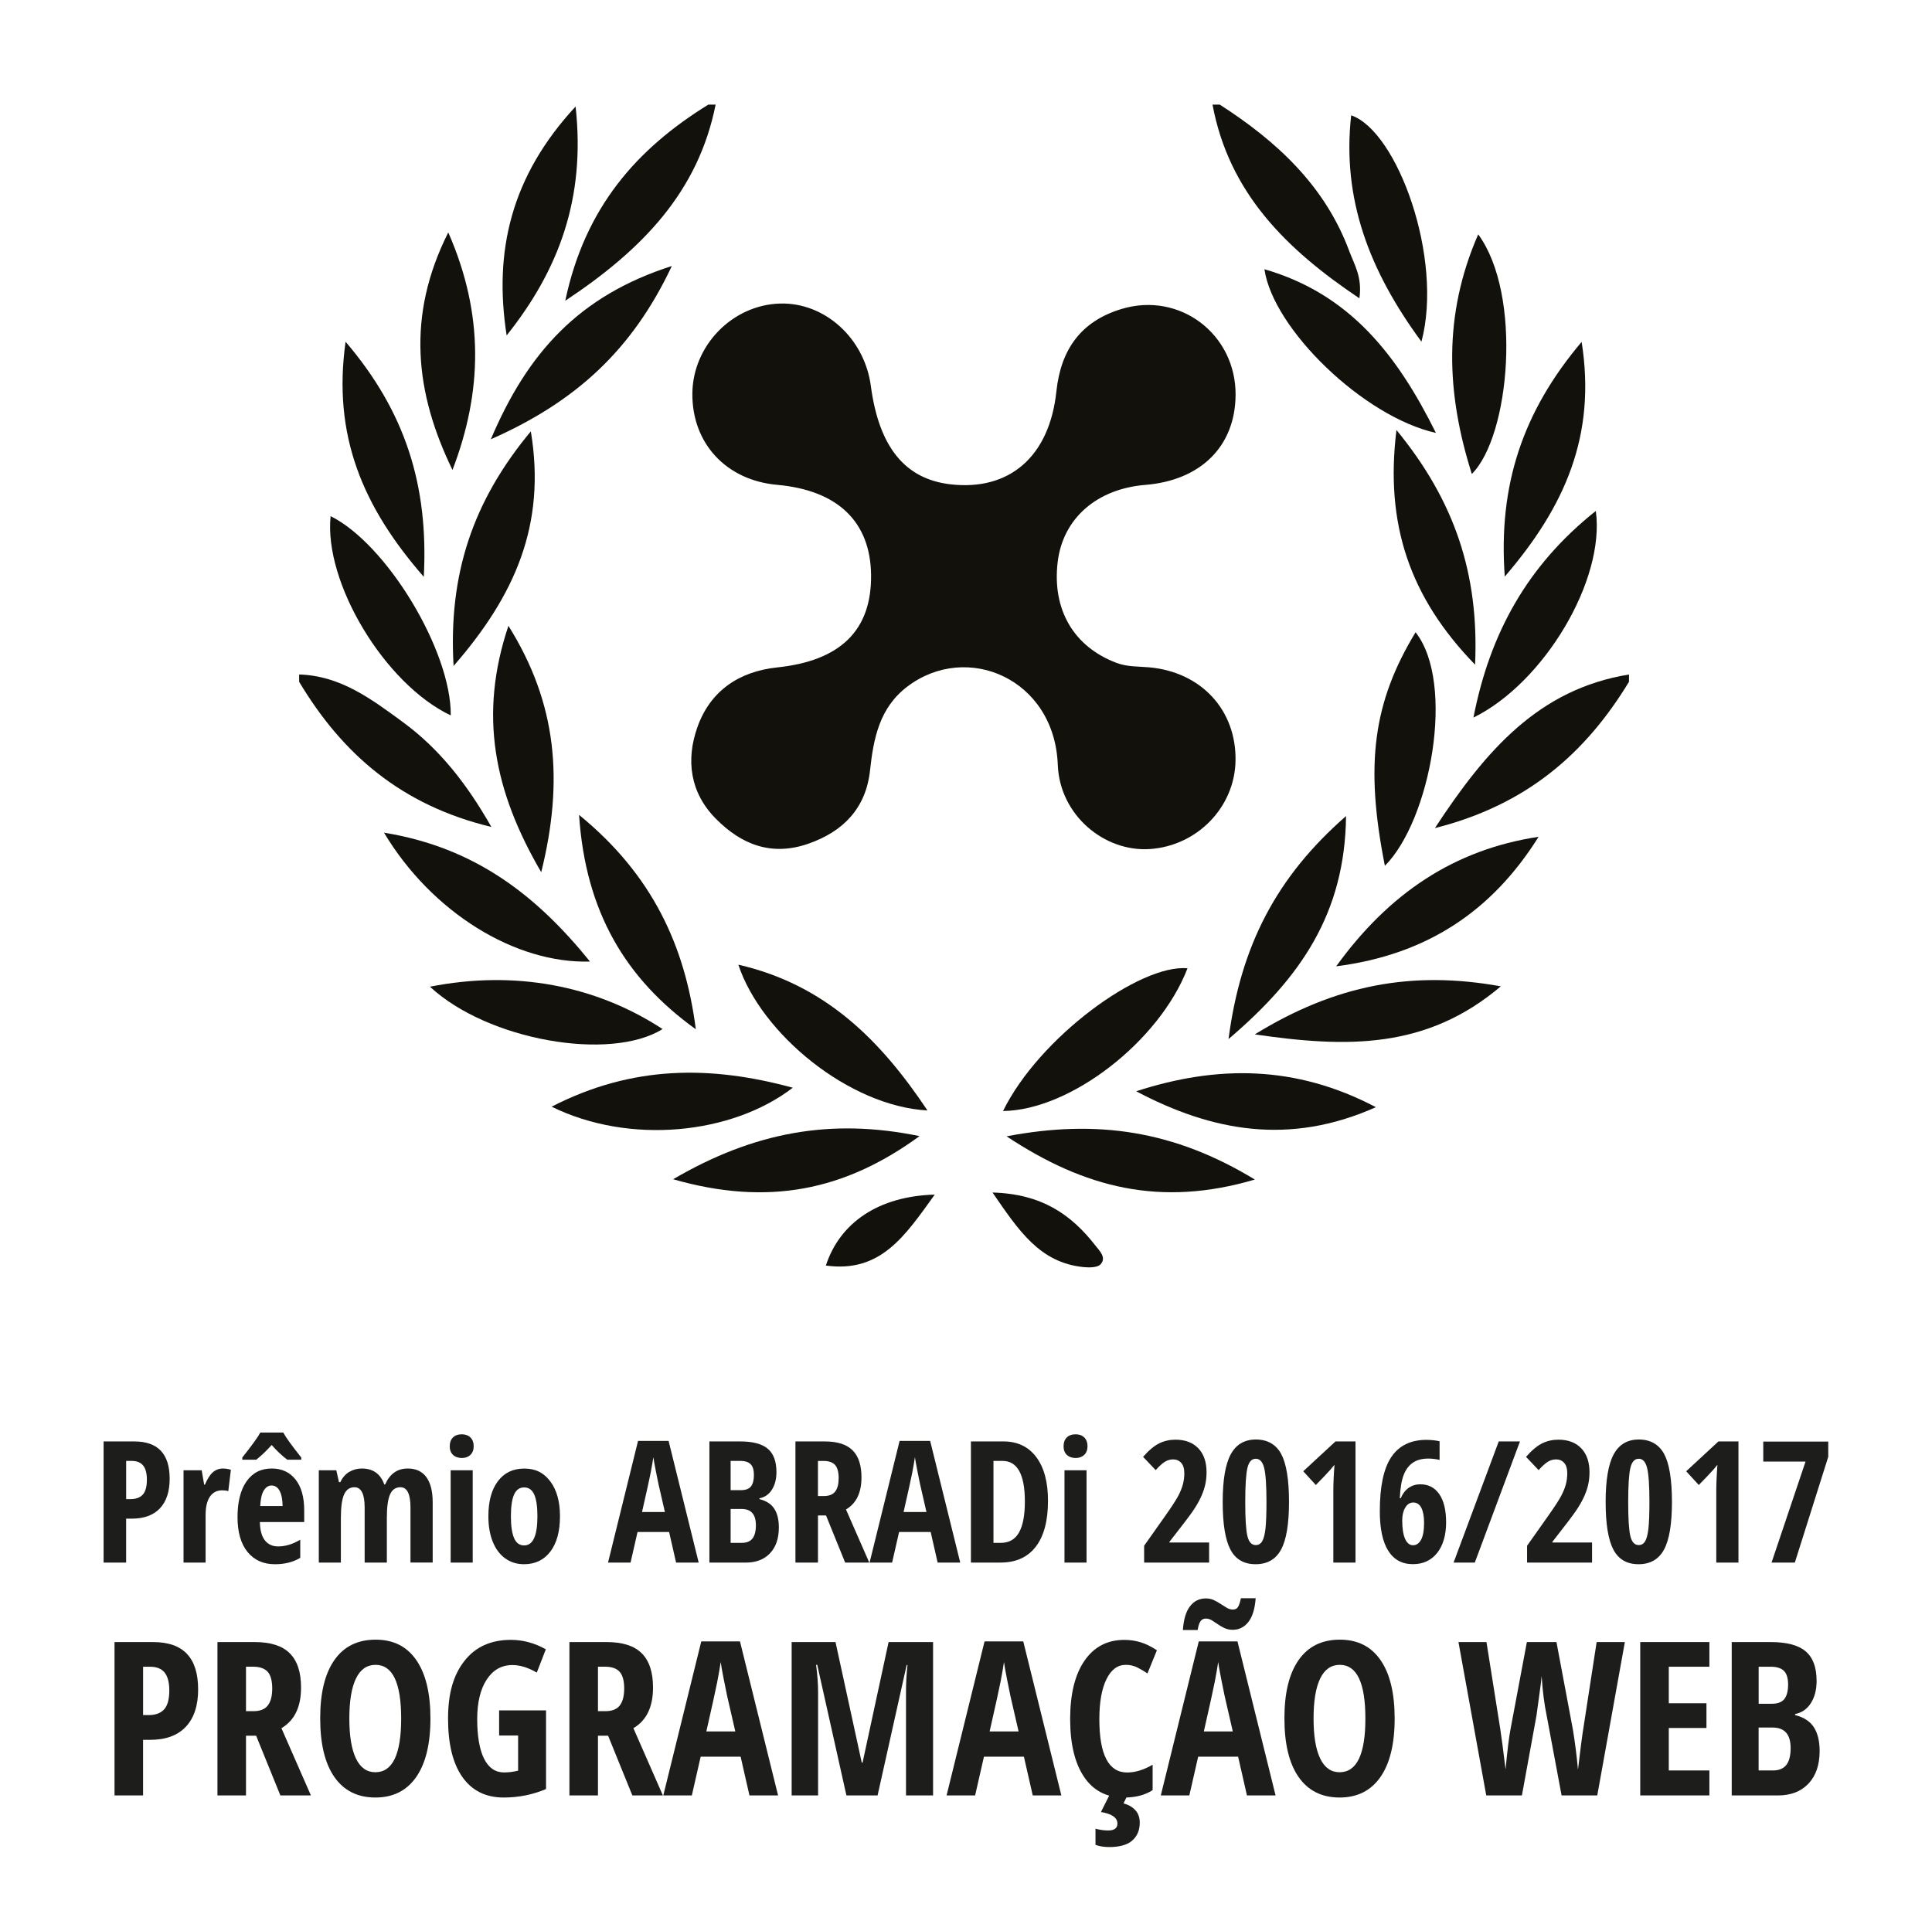 <?xml version="1.0" encoding="UTF-8"?><svg id="a" xmlns="http://www.w3.org/2000/svg" viewBox="0 0 770.94 761.06"><defs><style>.b{fill:#13110c;}.c{fill:#1d1d1b;}</style></defs><g><path class="b" d="M119.37,269.19c16.44,.44,28.91,9.85,41.29,18.92,14.44,10.58,25.39,24.29,35.42,41.92-36.01-8.65-59.5-29.17-76.71-57.93v-2.92Z"/><path class="b" d="M650.03,272.1c-17.36,28.57-40.82,49.15-77.45,58.39,20.36-31.08,41.47-55.47,77.45-61.3v2.91Z"/><path class="b" d="M486.75,41.76c22.75,14.64,42.01,32.4,51.69,58.54,1.95,5.26,5.23,10.28,4.01,18.76-29.32-19.66-52.04-42.15-58.61-77.3h2.92Z"/><path class="b" d="M285.56,41.76c-6.91,34.53-28.82,57.61-60,78.27,7.85-37.22,28.49-60.62,57.08-78.27h2.92Z"/><path class="b" d="M493.04,157.72c-.16,20.38-13.87,33.99-36.02,35.8-19.41,1.58-32.87,13.41-34.96,30.72-2.31,19.18,6.5,33.96,23.55,40.34,4.29,1.6,8.53,1.36,12.85,1.74,20.91,1.81,35.02,17.17,34.56,37.48-.42,18.46-15.36,33.79-34.18,35.05-18.16,1.22-35.98-13.52-36.74-33.6-1.3-34.38-36.29-49.29-60.06-31.22-11.05,8.4-13.47,20.53-14.86,33.41-1.62,15.01-10.57,24.4-24.64,29.29-14.64,5.09-26.67,.38-36.93-10.02-10.29-10.42-11.94-23.41-7.34-36.45,5.11-14.49,16.59-22.29,31.9-23.9,25.28-2.66,37.72-14.87,37.42-37.03-.29-21.16-13.37-33.68-37.45-35.83-20.37-1.82-34.03-16.55-33.86-36.48,.17-19.09,15.92-35.29,34.89-35.87,17.91-.56,33.79,13.82,36.33,32.89,3.24,24.32,13.58,37.12,31.71,39.24,23.44,2.74,39.55-10.9,42.33-37.08,1.79-16.89,9.93-28.03,26-32.89,23.28-7.04,45.71,10.11,45.51,34.42"/><path class="b" d="M268.6,470.63c32.08-18.75,62.84-24.54,98.32-17.21-29.88,21.83-60.52,28.03-98.32,17.21"/><path class="b" d="M500.73,470.75c-37.57,11.08-67.88,3.41-99.07-17.25,36.12-6.9,66.99-2.26,99.07,17.25"/><path class="b" d="M215.97,348.09c-18.91-32.37-25-62.81-13.09-98.33,19.35,30.9,22.15,61.79,13.09,98.33"/><path class="b" d="M552.62,345.54c-8.05-40.54-4.67-65.3,12.25-93.21,16.04,20.45,5.92,75-12.25,93.21"/><path class="b" d="M131.93,205.99c22.45,11.16,48.2,53.87,47.94,79.52-26.26-12.4-50.72-52.97-47.94-79.52"/><path class="b" d="M277.66,410.78c-28.03-20.14-44.03-46.87-46.59-85.56,29.27,23.9,42.3,52.26,46.59,85.56"/><path class="b" d="M636.79,203.92c3.81,27.58-20.68,68.62-48.83,82.46,6.59-33.81,21.62-60.83,48.83-82.46"/><path class="b" d="M453.38,435.52c32.17-10.44,63.55-10.55,95.65,6.35-34.57,15.45-65.49,9.59-95.65-6.35"/><path class="b" d="M600.46,230.11c-2.66-36.58,7.2-65.88,30.67-93.67,5.91,37.42-6.71,65.81-30.67,93.67"/><path class="b" d="M294.63,385c34.78,7.98,56.81,30.22,75.46,58.18-31.23-1.71-66.31-30.51-75.46-58.18"/><path class="b" d="M220.11,441.67c32.4-16.65,63.6-16.45,96.24-7.57-24.27,18.68-65.13,22.86-96.24,7.57"/><path class="b" d="M537.12,325.68c-.42,38.75-18.02,64.42-46.89,89,4.87-37.19,19.05-64.65,46.89-89"/><path class="b" d="M400.25,443.4c14.41-29.37,54.7-58.74,73.61-56.96-11.23,29.17-46.73,56.64-73.61,56.96"/><path class="b" d="M589.86,93.53c17.68,24.08,12.67,80.53-2.55,95.63-10.18-32.16-11.56-63.29,2.55-95.63"/><path class="b" d="M613.96,333.96c-18.59,29.68-44.57,47.05-80.77,51.69,20.98-29.03,47.01-46.59,80.77-51.69"/><path class="b" d="M180.56,187.56c-14.89-30.62-18.51-61.39-1.68-94.8,14.43,32.88,13.59,63.7,1.68,94.8"/><path class="b" d="M268.09,106.16c-15.88,33.71-38.47,54.23-72.22,69.15,14.68-34.63,35.22-57.3,72.22-69.15"/><path class="b" d="M504.55,107.45c34.14,9.86,53.04,34.32,68.44,65.33-28.81-6.43-64.95-41.38-68.44-65.33"/><path class="b" d="M557.24,171.62c23.21,28.28,33.01,57.44,31.37,93.65-26.1-26.88-36-56.06-31.37-93.65"/><path class="b" d="M153.24,332.32c36.14,5.84,60.8,24.93,82.19,51.43-29.77,.9-63.16-19.61-82.19-51.43"/><path class="b" d="M202.17,133.87c-5.21-33.5,1.69-63.49,27.51-91.36,4.06,36.69-6.78,65.37-27.51,91.36"/><path class="b" d="M567.21,136.36c-20.74-28.18-31.78-56.88-28.04-90.34,18.46,6.32,36.88,57.15,28.04,90.34"/><path class="b" d="M169.11,230.22c-24.39-27.96-36.46-56.42-31.21-93.83,23.67,27.71,33.16,57.07,31.21,93.83"/><path class="b" d="M211.82,172.15c6.18,37.23-6.34,65.53-30.82,93.62-2.14-36.64,7.7-65.82,30.82-93.62"/><path class="b" d="M171.57,393.79c33.82-6.69,66.12-.57,92.81,16.9-20.85,13.03-69.74,4.52-92.81-16.9"/><path class="b" d="M598.88,393.64c-29.69,25.18-61.4,24.55-98.17,19.18,32.19-19.83,62.78-25.59,98.17-19.18"/><path class="b" d="M373,476.76c-11.82,16.39-21.52,31.35-43.45,28.31,5.61-17.15,21.06-27.69,43.45-28.31"/><path class="b" d="M396.05,475.93c19.75,.55,31.48,8.88,41.04,21.14,1.72,2.21,4.49,4.78,2.1,7.48-1.2,1.36-4.54,1.37-6.82,1.14-17.5-1.76-25.89-14.62-36.32-29.76"/></g><g><path class="c" d="M67.7,590.15c0,5.14-1.3,9.08-3.89,11.82-2.59,2.74-6.33,4.12-11.23,4.12h-2.25v17.53h-8.99v-48.35h12.27c9.39,0,14.09,4.96,14.09,14.88Zm-17.36,8.14h1.72c2.2,0,3.85-.61,4.93-1.82s1.62-3.2,1.62-5.95c0-2.53-.5-4.41-1.49-5.64-.99-1.22-2.52-1.84-4.6-1.84h-2.18v15.25Z"/><path class="c" d="M88.96,586.08c1.08,0,2.14,.17,3.17,.5l-1.03,8.53c-.62-.22-1.42-.33-2.41-.33-2.14,0-3.78,.84-4.93,2.53s-1.72,4.14-1.72,7.36v18.95h-8.8v-36.84h7.24l.99,5.75h.3c.97-2.31,2.03-3.97,3.17-4.96,1.15-.99,2.48-1.49,4-1.49Z"/><path class="c" d="M109.66,624.27c-4.61,0-8.24-1.64-10.9-4.91-2.66-3.27-3.98-7.91-3.98-13.91s1.2-10.84,3.6-14.25c2.4-3.42,5.75-5.13,10.05-5.13,4.01,0,7.18,1.46,9.49,4.38,2.31,2.92,3.47,7.02,3.47,12.29v4.7h-17.69c.07,3.29,.74,5.73,2.02,7.33,1.28,1.6,3.04,2.4,5.29,2.4,2.87,0,5.8-.89,8.8-2.68v7.24c-2.82,1.7-6.21,2.55-10.15,2.55Zm4.99-41.7c-2.12-1.59-4.2-3.55-6.25-5.89-1.96,2.21-4.01,4.17-6.15,5.89h-5.56v-.89c3.9-4.92,6.29-8.23,7.18-9.95h9.16c1.04,1.92,3.43,5.24,7.18,9.95v.89h-5.56Zm-6.28,10.28c-1.26,0-2.29,.67-3.11,2-.82,1.33-1.29,3.4-1.42,6.2h8.93c-.04-2.69-.45-4.73-1.22-6.12-.77-1.39-1.83-2.08-3.17-2.08Z"/><path class="c" d="M163.8,623.61v-21.96c0-5.4-1.33-8.1-4-8.1-1.94,0-3.33,.96-4.17,2.89-.84,1.93-1.26,5.02-1.26,9.28v17.89h-8.86v-21.96c0-5.4-1.36-8.1-4.07-8.1-1.9,0-3.27,.96-4.13,2.88s-1.29,5.08-1.29,9.49v17.69h-8.8v-36.84h6.98l1.06,4.73h.56c.88-1.87,2.09-3.25,3.62-4.12,1.53-.87,3.17-1.31,4.91-1.31,4.5,0,7.5,2.13,9,6.38h.33c1.87-4.25,4.88-6.38,9.03-6.38,3.26,0,5.74,1.15,7.42,3.44s2.53,5.64,2.53,10.05v24.04h-8.86Z"/><path class="c" d="M179.47,577.15c0-1.45,.42-2.61,1.27-3.46s2.03-1.27,3.55-1.27c1.43,0,2.58,.42,3.44,1.27,.86,.85,1.29,2,1.29,3.46s-.44,2.66-1.32,3.49c-.88,.83-2.02,1.24-3.41,1.24s-2.62-.41-3.51-1.24c-.88-.83-1.32-1.99-1.32-3.49Zm9.16,46.46h-8.8v-36.84h8.8v36.84Z"/><path class="c" d="M223.45,605.13c0,6.04-1.28,10.74-3.84,14.1-2.56,3.36-6.06,5.04-10.52,5.04-2.82,0-5.31-.77-7.47-2.31-2.16-1.54-3.83-3.76-4.99-6.66-1.17-2.9-1.75-6.29-1.75-10.17,0-5.97,1.27-10.64,3.8-14,2.54-3.36,6.05-5.04,10.55-5.04s7.8,1.71,10.37,5.14c2.57,3.43,3.85,8.06,3.85,13.91Zm-19.58,0c0,3.84,.42,6.73,1.26,8.7,.84,1.96,2.18,2.94,4.03,2.94,3.53,0,5.29-3.88,5.29-11.64,0-3.86-.42-6.74-1.27-8.65-.85-1.91-2.19-2.86-4.02-2.86s-3.2,.95-4.03,2.86c-.84,1.91-1.26,4.79-1.26,8.65Z"/><path class="c" d="M269.78,623.61l-2.78-12.2h-12.6l-2.78,12.2h-8.99l11.97-48.54h12.2l12,48.54h-9.03Zm-4.46-20.17l-2.58-11.24c-.15-.68-.5-2.4-1.04-5.14s-.87-4.58-.98-5.51c-.29,1.9-.65,3.98-1.09,6.27-.44,2.28-1.59,7.49-3.44,15.62h9.13Z"/><path class="c" d="M283.08,575.27h12.33c5.03,0,8.69,.98,10.98,2.93,2.29,1.95,3.44,5.05,3.44,9.31,0,2.8-.61,5.14-1.82,7.03s-2.87,3.03-4.96,3.42v.33c2.73,.68,4.71,1.96,5.92,3.84,1.21,1.87,1.82,4.36,1.82,7.47,0,4.39-1.17,7.82-3.52,10.3-2.35,2.48-5.56,3.72-9.64,3.72h-14.55v-48.35Zm8.47,19.44h4.13c1.9,0,3.23-.51,4-1.52,.77-1.01,1.16-2.52,1.16-4.53s-.44-3.44-1.32-4.32c-.88-.87-2.27-1.31-4.17-1.31h-3.8v11.67Zm0,7.51v13.52h4.53c1.87,0,3.27-.57,4.18-1.72,.91-1.15,1.37-2.92,1.37-5.32,0-4.32-1.9-6.48-5.69-6.48h-4.4Z"/><path class="c" d="M326.4,604.8v18.82h-8.99v-48.35h11.77c4.98,0,8.66,1.18,11.03,3.54,2.37,2.36,3.55,5.96,3.55,10.81,0,6.11-2.06,10.37-6.18,12.8l9.29,21.2h-9.62l-7.64-18.82h-3.21Zm0-7.74h2.31c2.12,0,3.64-.6,4.56-1.8,.93-1.2,1.39-2.99,1.39-5.37s-.49-4.23-1.47-5.27c-.98-1.05-2.5-1.57-4.55-1.57h-2.25v14.02Z"/><path class="c" d="M374.15,623.61l-2.78-12.2h-12.6l-2.78,12.2h-8.99l11.97-48.54h12.2l12,48.54h-9.03Zm-4.46-20.17l-2.58-11.24c-.15-.68-.5-2.4-1.04-5.14s-.87-4.58-.98-5.51c-.29,1.9-.65,3.98-1.09,6.27-.44,2.28-1.59,7.49-3.44,15.62h9.13Z"/><path class="c" d="M418.19,598.98c0,7.98-1.63,14.08-4.88,18.3s-7.93,6.33-14.04,6.33h-11.84v-48.35h12.93c5.62,0,10,2.08,13.13,6.23,3.13,4.16,4.7,9.98,4.7,17.48Zm-9.23,.26c0-10.8-2.98-16.2-8.93-16.2h-3.6v32.71h2.91c3.28,0,5.71-1.37,7.27-4.12,1.56-2.74,2.35-6.87,2.35-12.38Z"/><path class="c" d="M424.41,577.15c0-1.45,.42-2.61,1.27-3.46s2.03-1.27,3.55-1.27c1.43,0,2.58,.42,3.44,1.27,.86,.85,1.29,2,1.29,3.46s-.44,2.66-1.32,3.49c-.88,.83-2.02,1.24-3.41,1.24s-2.62-.41-3.51-1.24c-.88-.83-1.32-1.99-1.32-3.49Zm9.16,46.46h-8.8v-36.84h8.8v36.84Z"/><path class="c" d="M482.48,623.61h-25.93v-6.71l8.6-12.17c2.36-3.35,3.98-5.84,4.86-7.46,.88-1.62,1.53-3.17,1.95-4.66,.42-1.49,.63-3.03,.63-4.61,0-1.85-.41-3.24-1.24-4.17-.83-.93-1.9-1.39-3.22-1.39-1.17,0-2.26,.31-3.27,.93-1.01,.62-2.25,1.73-3.7,3.34l-5.03-5.29c2.31-2.62,4.46-4.42,6.45-5.39,1.98-.97,4.13-1.46,6.45-1.46,3.9,0,6.95,1.15,9.14,3.44,2.19,2.29,3.29,5.48,3.29,9.56,0,1.85-.2,3.6-.6,5.26-.4,1.65-1,3.31-1.8,4.98s-1.81,3.4-3.03,5.19c-1.21,1.8-4.34,5.91-9.39,12.35v.26h15.84v8Z"/><path class="c" d="M514.36,599.44c0,8.75-1.05,15.08-3.16,18.98-2.11,3.9-5.5,5.85-10.17,5.85s-8.03-1.96-10.07-5.89c-2.04-3.92-3.06-10.24-3.06-18.95s1.07-15.07,3.21-19.01c2.14-3.95,5.49-5.92,10.05-5.92s8.01,1.93,10.09,5.79c2.07,3.86,3.11,10.24,3.11,19.15Zm-17.46,0c0,6.77,.29,11.33,.88,13.67,.58,2.35,1.69,3.52,3.32,3.52,1.1,0,1.96-.51,2.56-1.52,.61-1.01,1.04-2.7,1.31-5.04,.26-2.35,.4-5.89,.4-10.63,0-6.66-.31-11.2-.93-13.62-.62-2.42-1.73-3.64-3.34-3.64s-2.74,1.21-3.32,3.62c-.58,2.41-.88,6.96-.88,13.64Z"/><path class="c" d="M540.91,623.61h-8.86v-28.37c0-3.09,.15-6.64,.46-10.65-.15,.22-.72,.89-1.7,2.02-.98,1.12-2.89,3.14-5.74,6.05l-5.03-5.49,12.86-11.9h8v48.35Z"/><path class="c" d="M550.6,603.08c0-9.85,1.53-17.06,4.6-21.61s7.74-6.83,14.02-6.83c.99,0,1.98,.06,2.98,.18,.99,.12,1.74,.25,2.25,.38v7.44c-1.52-.35-3.02-.53-4.5-.53-2.51,0-4.58,.55-6.18,1.65-1.61,1.1-2.83,2.75-3.67,4.94-.84,2.19-1.35,5.27-1.52,9.24h.36c.77-1.83,1.83-3.21,3.17-4.15,1.34-.94,2.9-1.41,4.66-1.41,3.24,0,5.77,1.32,7.57,3.95,1.81,2.63,2.71,6.4,2.71,11.29s-1.19,9.17-3.57,12.15c-2.38,2.99-5.61,4.48-9.69,4.48-4.32,0-7.6-1.79-9.84-5.36-2.24-3.57-3.36-8.85-3.36-15.84Zm13.26,13.62c1.32,0,2.39-.73,3.19-2.18,.8-1.46,1.21-3.73,1.21-6.81,0-2.49-.36-4.46-1.07-5.9-.72-1.44-1.8-2.17-3.26-2.17-1.3,0-2.36,.67-3.17,2.02-.82,1.34-1.22,3.04-1.22,5.09,0,3.22,.38,5.68,1.14,7.39s1.82,2.56,3.19,2.56Z"/><path class="c" d="M606.52,575.27l-18.02,48.35h-8.47l18.02-48.35h8.47Z"/><path class="c" d="M635.29,623.61h-25.93v-6.71l8.6-12.17c2.36-3.35,3.98-5.84,4.86-7.46,.88-1.62,1.53-3.17,1.95-4.66,.42-1.49,.63-3.03,.63-4.61,0-1.85-.41-3.24-1.24-4.17-.83-.93-1.9-1.39-3.22-1.39-1.17,0-2.26,.31-3.27,.93-1.01,.62-2.25,1.73-3.7,3.34l-5.03-5.29c2.31-2.62,4.46-4.42,6.45-5.39,1.98-.97,4.13-1.46,6.45-1.46,3.9,0,6.95,1.15,9.14,3.44,2.19,2.29,3.29,5.48,3.29,9.56,0,1.85-.2,3.6-.6,5.26-.4,1.65-1,3.31-1.8,4.98s-1.81,3.4-3.03,5.19c-1.21,1.8-4.34,5.91-9.39,12.35v.26h15.84v8Z"/><path class="c" d="M667.17,599.44c0,8.75-1.05,15.08-3.16,18.98-2.11,3.9-5.5,5.85-10.17,5.85s-8.03-1.96-10.07-5.89c-2.04-3.92-3.06-10.24-3.06-18.95s1.07-15.07,3.21-19.01c2.14-3.95,5.49-5.92,10.05-5.92s8.01,1.93,10.09,5.79c2.07,3.86,3.11,10.24,3.11,19.15Zm-17.46,0c0,6.77,.29,11.33,.88,13.67,.58,2.35,1.69,3.52,3.32,3.52,1.1,0,1.96-.51,2.56-1.52,.61-1.01,1.04-2.7,1.31-5.04,.26-2.35,.4-5.89,.4-10.63,0-6.66-.31-11.2-.93-13.62-.62-2.42-1.73-3.64-3.34-3.64s-2.74,1.21-3.32,3.62c-.58,2.41-.88,6.96-.88,13.64Z"/><path class="c" d="M693.72,623.61h-8.86v-28.37c0-3.09,.15-6.64,.46-10.65-.15,.22-.72,.89-1.7,2.02-.98,1.12-2.89,3.14-5.74,6.05l-5.03-5.49,12.86-11.9h8v48.35Z"/><path class="c" d="M706.92,623.61l13.56-40.31h-16.87v-7.97h25.93v6.08l-13.33,42.2h-9.29Z"/></g><g><path class="c" d="M79.07,674.18c0,6.5-1.64,11.49-4.92,14.97-3.28,3.47-8.02,5.21-14.21,5.21h-2.85v22.19h-11.39v-61.2h15.53c11.89,0,17.83,6.28,17.83,18.84Zm-21.98,10.3h2.18c2.79,0,4.87-.77,6.24-2.3,1.37-1.53,2.05-4.05,2.05-7.54,0-3.21-.63-5.59-1.88-7.14-1.26-1.55-3.2-2.32-5.82-2.32h-2.76v19.3Z"/><path class="c" d="M98.16,692.72v23.82h-11.39v-61.2h14.9c6.31,0,10.96,1.49,13.96,4.48,3,2.99,4.5,7.55,4.5,13.69,0,7.73-2.61,13.13-7.83,16.2l11.76,26.83h-12.18l-9.67-23.82h-4.06Zm0-9.8h2.93c2.68,0,4.6-.76,5.78-2.28,1.17-1.52,1.76-3.79,1.76-6.8s-.62-5.35-1.86-6.68c-1.24-1.33-3.16-1.99-5.76-1.99h-2.85v17.75Z"/><path class="c" d="M171.76,685.86c0,10.13-1.9,17.92-5.69,23.36-3.8,5.44-9.22,8.16-16.28,8.16s-12.53-2.71-16.33-8.14c-3.8-5.43-5.69-13.25-5.69-23.46s1.9-17.9,5.69-23.3c3.79-5.4,9.27-8.1,16.41-8.1s12.48,2.71,16.24,8.14c3.77,5.43,5.65,13.21,5.65,23.34Zm-32.36,0c0,6.98,.88,12.29,2.64,15.95,1.76,3.66,4.34,5.48,7.74,5.48,6.87,0,10.3-7.14,10.3-21.43s-3.41-21.43-10.21-21.43c-3.46,0-6.07,1.82-7.83,5.46s-2.64,8.97-2.64,15.97Z"/><path class="c" d="M199.18,682.59h18.71v31.4c-5.3,2.26-10.94,3.39-16.91,3.39-7.12,0-12.59-2.71-16.43-8.12-3.84-5.41-5.76-13.21-5.76-23.4s2.2-17.51,6.59-23.07c4.4-5.55,10.54-8.33,18.44-8.33,4.88,0,9.54,1.26,13.98,3.77l-3.6,9.29c-3.46-2.01-6.7-3.01-9.71-3.01-4.33,0-7.75,1.93-10.28,5.8-2.53,3.87-3.79,9.13-3.79,15.8s.91,12.13,2.74,15.78c1.83,3.66,4.49,5.48,7.98,5.48,1.84,0,3.71-.24,5.61-.71v-14.02h-7.58v-10.05Z"/><path class="c" d="M238.61,692.72v23.82h-11.39v-61.2h14.9c6.31,0,10.96,1.49,13.96,4.48,3,2.99,4.5,7.55,4.5,13.69,0,7.73-2.61,13.13-7.83,16.2l11.76,26.83h-12.18l-9.67-23.82h-4.06Zm0-9.8h2.93c2.68,0,4.6-.76,5.78-2.28,1.17-1.52,1.76-3.79,1.76-6.8s-.62-5.35-1.86-6.68c-1.24-1.33-3.16-1.99-5.76-1.99h-2.85v17.75Z"/><path class="c" d="M299.06,716.54l-3.52-15.45h-15.95l-3.52,15.45h-11.39l15.15-61.46h15.45l15.2,61.46h-11.43Zm-5.65-25.54l-3.27-14.23c-.2-.86-.63-3.04-1.32-6.51-.68-3.47-1.1-5.8-1.23-6.97-.36,2.4-.82,5.04-1.38,7.93-.56,2.89-2.01,9.48-4.35,19.78h11.55Z"/><path class="c" d="M337.75,716.54l-11.64-52.12h-.46c.53,4.02,.8,7.7,.8,11.05v41.07h-10.55v-61.2h17.5l10.47,48.1h.33l10.38-48.1h17.75v61.2h-10.8v-41.49c0-3.43,.19-6.95,.59-10.55h-.33l-11.6,52.04h-12.43Z"/><path class="c" d="M412.1,716.54l-3.52-15.45h-15.95l-3.52,15.45h-11.39l15.15-61.46h15.45l15.2,61.46h-11.43Zm-5.65-25.54l-3.27-14.23c-.2-.86-.63-3.04-1.32-6.51-.68-3.47-1.1-5.8-1.23-6.97-.36,2.4-.82,5.04-1.38,7.93-.56,2.89-2.01,9.48-4.35,19.78h11.55Z"/><path class="c" d="M449.23,664.43c-3.27,0-5.84,1.91-7.72,5.74-1.88,3.82-2.83,9.14-2.83,15.95,0,14.18,3.7,21.27,11.09,21.27,3.24,0,6.63-1.03,10.17-3.1v10.13c-2.99,1.98-6.81,2.97-11.47,2.97-6.89,0-12.19-2.74-15.89-8.23-3.7-5.48-5.55-13.19-5.55-23.13s1.9-17.68,5.71-23.23c3.81-5.55,9.1-8.33,15.89-8.33,2.23,0,4.37,.31,6.43,.92,2.05,.61,4.25,1.69,6.59,3.22l-3.77,9.25c-1.26-.86-2.6-1.65-4.02-2.37-1.42-.71-2.97-1.07-4.65-1.07Zm5.57,63c0,2.99-.99,5.35-2.97,7.1-1.98,1.74-5.05,2.62-9.21,2.62-2.04,0-3.87-.29-5.48-.88v-6.45c1.7,.47,3.39,.71,5.07,.71,2.46,0,3.68-.92,3.68-2.76,0-2.34-2.19-3.88-6.57-4.6l3.31-6.61h7.24l-1.55,3.18c1.9,.47,3.45,1.35,4.67,2.64,1.21,1.28,1.82,2.97,1.82,5.07Z"/><path class="c" d="M497.58,716.54l-3.52-15.45h-15.95l-3.52,15.45h-11.39l15.15-61.46h15.45l15.2,61.46h-11.43Zm-16.41-70.58c-.87,0-1.56,.33-2.07,.98-.52,.66-.91,1.85-1.19,3.58h-5.9c.31-4.27,1.26-7.44,2.87-9.5,1.6-2.06,3.71-3.1,6.3-3.1,1.2,0,2.28,.23,3.24,.69,.96,.46,1.86,.97,2.7,1.53,.84,.56,1.65,1.07,2.43,1.53,.78,.46,1.59,.69,2.43,.69,.95,0,1.64-.36,2.07-1.09,.43-.73,.8-1.87,1.11-3.43h5.9c-.31,4.24-1.28,7.4-2.91,9.48-1.63,2.08-3.72,3.12-6.26,3.12-1.23,0-2.32-.23-3.29-.69s-1.86-.98-2.68-1.55c-.82-.57-1.61-1.09-2.37-1.55-.75-.46-1.55-.69-2.39-.69Zm10.76,45.04l-3.27-14.23c-.2-.86-.63-3.04-1.32-6.51-.68-3.47-1.1-5.8-1.23-6.97-.36,2.4-.82,5.04-1.38,7.93-.56,2.89-2.01,9.48-4.35,19.78h11.55Z"/><path class="c" d="M556.52,685.86c0,10.13-1.9,17.92-5.69,23.36-3.8,5.44-9.22,8.16-16.28,8.16s-12.53-2.71-16.33-8.14c-3.8-5.43-5.69-13.25-5.69-23.46s1.9-17.9,5.69-23.3c3.79-5.4,9.27-8.1,16.41-8.1s12.48,2.71,16.24,8.14c3.77,5.43,5.65,13.21,5.65,23.34Zm-32.36,0c0,6.98,.88,12.29,2.64,15.95,1.76,3.66,4.34,5.48,7.74,5.48,6.87,0,10.3-7.14,10.3-21.43s-3.41-21.43-10.21-21.43c-3.46,0-6.07,1.82-7.83,5.46s-2.64,8.97-2.64,15.97Z"/><path class="c" d="M637.36,716.54h-14.23l-5.99-32.07c-.92-4.38-1.58-9.56-1.97-15.53l-.33,3.1-1.72,12.6-5.82,31.9h-14.23l-11.09-61.2h11.18l5.48,34.54c.53,3.46,1.24,8.89,2.14,16.28,.7-7.48,1.35-12.82,1.97-16.03l6.53-34.79h11.81l6.53,34.79c.86,5.16,1.55,10.54,2.05,16.12,.98-8.26,1.69-13.72,2.13-16.37l5.32-34.54h11.26l-11.01,61.2Z"/><path class="c" d="M682.11,716.54h-27.59v-61.2h27.59v9.84h-16.2v14.57h15.03v9.88h-15.03v16.95h16.2v9.96Z"/><path class="c" d="M691.03,655.34h15.61c6.36,0,11,1.23,13.9,3.71,2.9,2.47,4.35,6.4,4.35,11.78,0,3.54-.77,6.51-2.3,8.9-1.54,2.39-3.63,3.83-6.28,4.33v.42c3.46,.87,5.96,2.48,7.49,4.86,1.53,2.37,2.3,5.53,2.3,9.46,0,5.55-1.49,9.9-4.46,13.04s-7.04,4.71-12.2,4.71h-18.42v-61.2Zm10.72,24.62h5.23c2.4,0,4.09-.64,5.07-1.93,.98-1.28,1.47-3.2,1.47-5.74s-.56-4.36-1.67-5.46c-1.12-1.1-2.88-1.65-5.27-1.65h-4.81v14.78Zm0,9.5v17.12h5.74c2.37,0,4.14-.73,5.3-2.18,1.16-1.45,1.74-3.7,1.74-6.74,0-5.47-2.4-8.21-7.2-8.21h-5.57Z"/></g></svg>